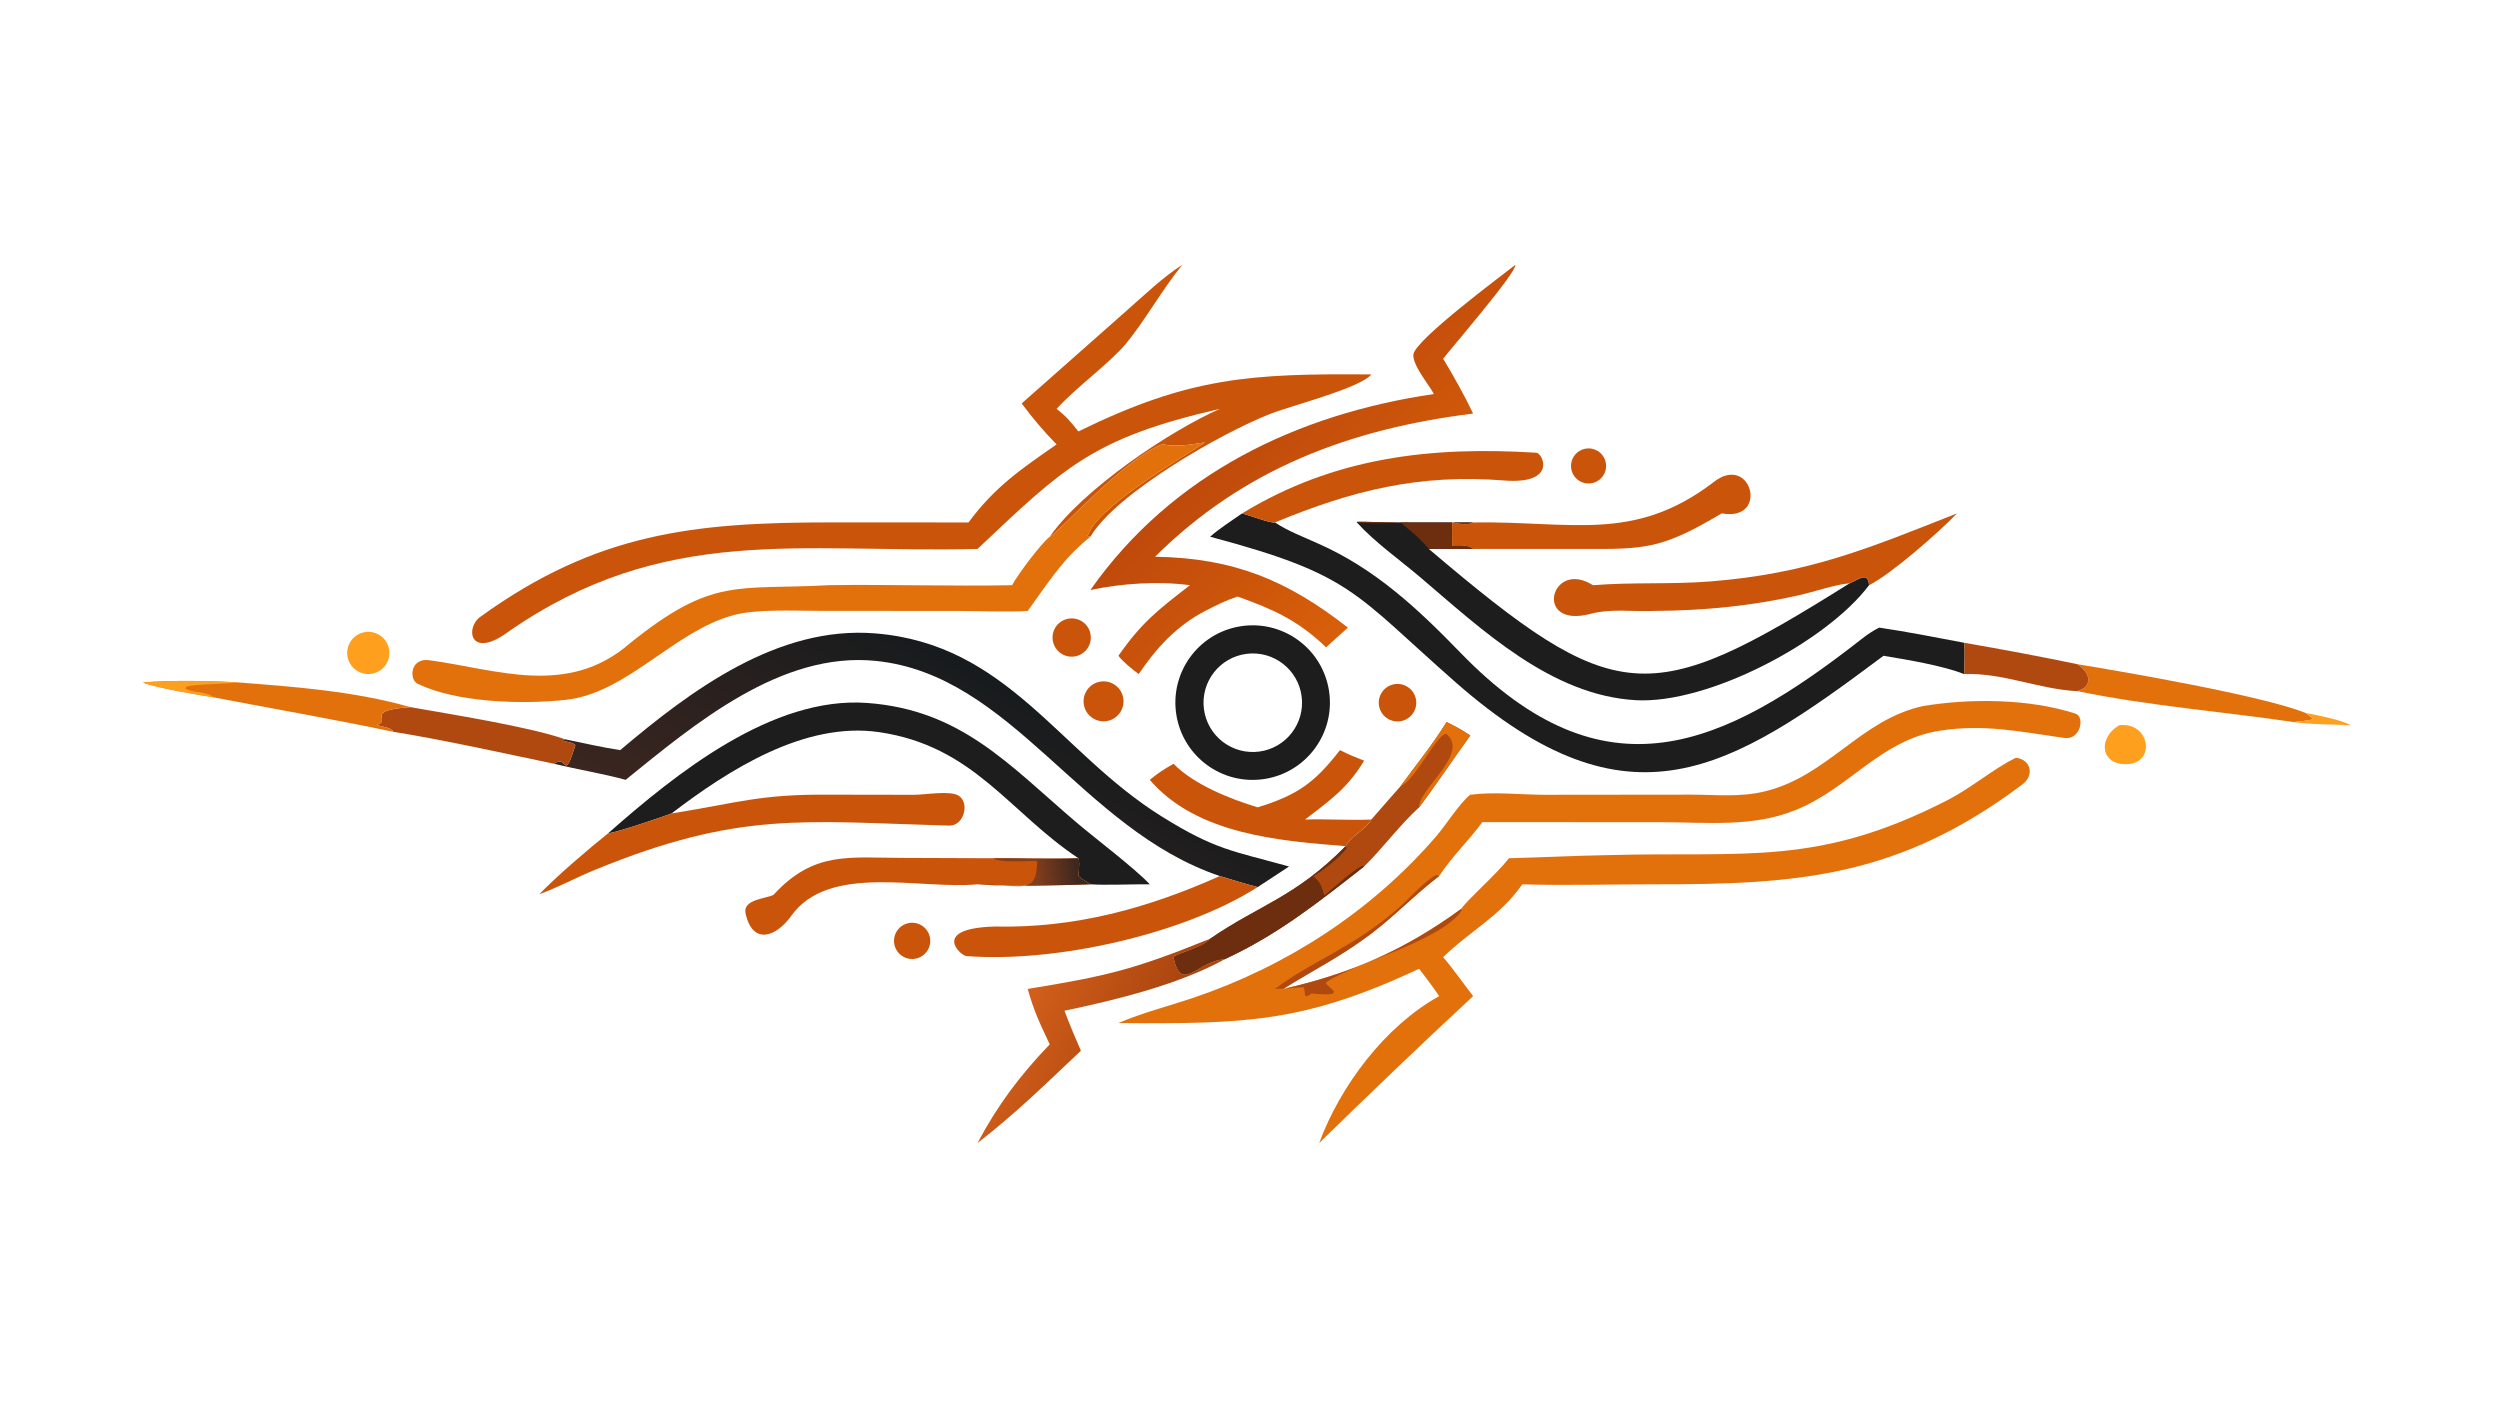 <?xml version="1.0" encoding="UTF-8"?> <svg xmlns="http://www.w3.org/2000/svg" xmlns:xlink="http://www.w3.org/1999/xlink" width="3839" height="2160" viewBox="0 0 3839 2160"><path fill="#E2710C" transform="matrix(4.219 0 0 4.219 6.10352e-05 0)" d="M535.139 289.257C544.041 288.122 552.985 289.243 562.159 289.278L615.581 289.222C624.764 289.244 633.275 290.258 642.489 288.005C665.33 282.421 677.177 261.945 699.931 256.98C717.306 254.122 738.641 254.287 755.446 259.755C758.921 260.886 757.27 269.429 751.376 268.598C735.373 266.342 722.09 263.401 705.817 265.996C684.449 269.403 673.038 287.016 653.571 294.826C637.898 301.226 620.993 299.262 604.385 299.252L539.528 299.239C534.764 305.771 528.538 311.699 523.819 318.857C515.073 325.475 507.746 333.331 498.566 340.211C487.776 348.297 478.174 352.994 467.046 359.949C491.516 354.445 511.478 345.715 531.789 330.84C534.023 327.523 544.778 318.136 549.218 312.374C561.372 312.066 573.532 311.432 585.722 311.231C635.604 309.881 661.549 315.46 708.83 291.237C717.652 286.717 725.193 280.004 733.724 275.806C739.33 276.469 740.439 282.245 736.187 285.443C691.22 319.253 654.62 321.939 602.422 321.866C586.856 321.844 569.944 322.36 554.089 321.863C545.619 333.869 535.059 338.768 525.272 348.381C528.301 351.833 533.216 358.706 536.17 362.575C516.691 380.658 499.108 397.517 480.149 416.023C487.806 395.275 504.092 373.479 523.819 362.575C521.487 359.088 519.066 355.937 516.531 352.608C474.719 372.118 453.837 372.732 407.071 372.358C415.663 368.647 425.422 366.188 434.273 363.192C468.327 351.701 499.183 331.676 522.722 304.415C526.11 300.491 531.525 291.99 535.139 289.257Z"></path><path fill="#B0490F" transform="matrix(4.219 0 0 4.219 6.10352e-05 0)" d="M464.052 359.949C477.959 349.397 492.24 345.193 509.176 330.326C512.98 326.986 518.488 320.659 522.73 318.452L523.819 318.857C515.073 325.475 507.746 333.331 498.566 340.211C487.776 348.297 478.174 352.994 467.046 359.949C491.516 354.445 511.478 345.715 531.789 330.84L532.021 331.449C524.585 342.364 493.558 350.374 482.745 357.447L482.621 358.087C483.848 359.127 484.458 359.62 485.504 360.86L485.305 361.545C483.879 362.301 479.316 361.731 477.33 361.629C473.833 364.18 475.462 361.198 474.527 359.385C473.604 359.191 466.531 359.985 464.052 359.949Z"></path><path fill="#CA550A" transform="matrix(4.219 0 0 4.219 6.10352e-05 0)" d="M430.295 96.432C423.121 105.219 416.471 117.052 409.884 125.02C404.149 131.957 391.566 141.103 384.566 148.822C388.005 151.413 389.815 153.652 392.505 157.028C433.018 137.166 455.251 135.928 499.129 136.281C494.962 141.342 469.477 147.774 462.227 150.686C444.398 157.686 406.293 179.502 396.875 195.354L395.853 195.083C399.165 184.726 427.339 168.375 438.428 161.119C437.608 160.901 429.562 163.086 423.507 161.761L423.492 161.515C409.258 166.739 384.164 194.996 382.072 195.354C394.183 178.063 425.575 156.952 443.981 148.822C397.532 159.449 387.161 170.228 355.798 199.794C291.598 201.438 241.788 190.329 184.752 230.134C171.095 240.063 169.163 228.594 174.835 224.493C217.199 193.86 252.83 190.132 302.343 190.137L352.506 190.156C362.134 177.13 371.799 170.625 384.566 161.761C379.769 156.863 375.973 152.335 371.857 146.841L409.501 113.556C415.588 108.229 423.69 100.469 430.295 96.432Z"></path><defs><linearGradient id="gradient_0" gradientUnits="userSpaceOnUse" x1="461.619" y1="150.131" x2="513.798" y2="204.435"><stop offset="0" stop-color="#BF4A0B"></stop><stop offset="1" stop-color="#D85F0A"></stop></linearGradient></defs><path fill="url(#gradient_0)" transform="matrix(4.219 0 0 4.219 6.10352e-05 0)" d="M551.505 96.432C552.17 98.956 528.548 126.321 525.272 130.57C529.031 136.806 533.046 143.94 536.17 150.52C491.617 156.069 452.826 170.451 420.409 202.63C449.24 203.099 468.665 211.304 490.597 228.433L482.646 235.611C472.426 225.787 463.411 221.743 450.407 217.125C446.238 218.512 442.537 220.333 438.661 222.363C428.35 227.714 420.886 235.772 414.459 245.352C412.207 243.666 408.724 240.932 407.071 238.688C415.68 226.364 421.639 221.9 433.105 212.999C421.484 211.434 408.226 212.357 396.875 214.74C426.634 172.41 472.26 150.71 521.9 143.405C520.017 139.879 514.145 133.019 514.43 129.064C514.8 123.941 545.878 100.823 551.505 96.432Z"></path><path fill="#1E1D1D" transform="matrix(4.219 0 0 4.219 6.10352e-05 0)" d="M452.093 186.857C454.559 187.487 462.548 190.562 464.052 190.156C469.051 193.476 474.607 195.47 480.035 197.963C500.584 207.104 516.049 221.547 531.559 237.565C583.978 291.697 626.968 272.229 677.71 232.479C679.562 231.028 681.864 229.454 683.978 228.433C693.964 229.905 704.911 232.048 714.881 233.944C715.236 236.674 715.015 242.414 714.881 245.352C707.124 242.264 694.018 240.095 685.536 238.688C629.623 280.547 593.061 303.871 529.92 248.439C492.521 215.607 492.513 209.26 440.445 195.354C443.497 192.635 448.617 189.249 452.093 186.857Z"></path><defs><linearGradient id="gradient_1" gradientUnits="userSpaceOnUse" x1="362.138" y1="246.547" x2="317.411" y2="334.142"><stop offset="0" stop-color="#171B1D"></stop><stop offset="1" stop-color="#3B2620"></stop></linearGradient></defs><path fill="url(#gradient_1)" transform="matrix(4.219 0 0 4.219 6.10352e-05 0)" d="M225.74 273.025C251.534 251.197 283.105 227.671 318.523 230.534C366.885 234.443 385.366 273.847 422.898 297.214C442.503 309.42 448.609 309.65 469.177 315.387L457.774 322.868C453.075 321.675 448.606 320.281 443.981 318.857C393.421 301.797 368.489 245.614 318.792 240.55C284.282 237.033 252.971 263.382 227.72 283.843C220.219 281.74 209.741 279.989 201.677 277.989C206.656 274.189 204.938 285.269 209.431 271.257C208.766 270.287 206.389 270.088 204.707 269.533L205.632 269.065C211.921 270.37 219.455 272.078 225.74 273.025Z"></path><path fill="#E2710C" transform="matrix(4.219 0 0 4.219 6.10352e-05 0)" d="M382.072 195.354C384.164 194.996 409.258 166.739 423.492 161.515L423.507 161.761C429.562 163.086 437.608 160.901 438.428 161.119C427.339 168.375 399.165 184.726 395.853 195.083L396.875 195.354C386.957 203.236 381.47 212.131 374.065 222.363C368.347 222.827 355.843 222.381 349.501 222.373L297.704 222.327C288.644 222.322 275.462 221.647 267.141 223.848C245.391 229.602 228.34 252.261 205.974 254.718C190.008 256.473 166.05 255.712 151.984 248.87C148.879 247.359 149.21 239.349 156.257 240.298C180.644 243.582 206.64 253.922 229.34 234.084C259.578 209.77 268.044 214.855 301.761 212.983C323.812 212.671 346.362 213.426 368.352 212.999C370.496 209.092 378.682 198.041 382.072 195.354Z"></path><path fill="#1E1D1D" transform="matrix(4.219 0 0 4.219 6.10352e-05 0)" d="M451.335 227.979C466.74 225.428 481.274 235.918 483.709 251.345C486.144 266.773 475.549 281.231 460.107 283.551C444.828 285.847 430.559 275.385 428.149 260.12C425.74 244.855 436.092 230.504 451.335 227.979ZM458.328 273.553C468.122 272.258 475.023 263.283 473.761 253.482C472.5 243.682 463.55 236.749 453.748 237.978C443.899 239.213 436.927 248.217 438.195 258.064C439.463 267.911 448.488 274.854 458.328 273.553Z"></path><path fill="#1E1D1D" transform="matrix(4.219 0 0 4.219 6.10352e-05 0)" d="M221.297 303.332C246.077 281.488 281.081 253.327 315.625 255.855C349.734 258.351 367.152 278.3 391.537 299.126C398.34 304.936 413.021 316.004 418.487 321.863C412.53 321.794 402.117 322.249 396.875 321.863C395.112 320.526 394.367 320.581 392.505 318.857C392.547 316.82 393.092 314.209 392.505 312.374C367.285 295.648 354.387 271.473 319.916 266.473C292.875 262.55 265.236 280.161 244.437 296.066C241.066 297.389 224.379 303.002 221.297 303.332Z"></path><path fill="#1E1D1D" transform="matrix(4.219 0 0 4.219 6.10352e-05 0)" d="M493.856 190.156L493.873 189.959C495.668 189.774 503.092 190.142 505.583 190.15L536.17 190.156C533.831 191.31 531.26 190.569 528.534 190.156C528.532 192.814 528.447 195.966 528.534 198.582C530.786 198.542 534.522 198.214 536.17 199.794L520.042 199.794C588.266 257.738 599.903 258.275 673.172 212.324C676.558 210.895 679.915 207.889 680.284 212.999C664.645 233.791 621.558 256.335 595.381 254.85C564.572 253.103 539.383 229.197 517.144 210.283C509.52 203.799 500.318 197.304 493.856 190.156Z"></path><path fill="#6C2E0F" transform="matrix(4.219 0 0 4.219 6.10352e-05 0)" d="M493.856 190.156L493.873 189.959C495.668 189.774 503.092 190.142 505.583 190.15L536.17 190.156C533.831 191.31 531.26 190.569 528.534 190.156C528.532 192.814 528.447 195.966 528.534 198.582C530.786 198.542 534.522 198.214 536.17 199.794L520.042 199.794C517.242 196.259 513.226 193.083 509.767 190.156C503.268 190.547 500.471 190.612 493.856 190.156Z"></path><path fill="#CA550A" transform="matrix(4.219 0 0 4.219 6.10352e-05 0)" d="M244.437 296.066L244.926 295.99C268.996 292.143 276.55 289.022 301.926 289.235L332.492 289.285C336.747 289.308 345.818 287.601 348.968 289.637C353.021 292.256 350.881 300.619 345.5 300.506C292.672 299.044 269.241 294.999 216.604 316.573C209.887 319.307 202.964 323.055 196.287 325.486C202.614 318.891 214.063 309.128 221.297 303.332C224.379 303.002 241.066 297.389 244.437 296.066Z"></path><path fill="#CA550A" transform="matrix(4.219 0 0 4.219 6.10352e-05 0)" d="M579.805 212.999C593.99 211.848 608.312 212.737 622.268 211.645C658.354 208.82 679.931 199.618 712.295 186.857C705.746 193.708 688.416 208.919 680.284 212.999C679.915 207.889 676.558 210.895 673.172 212.324L672.836 212.346C668.364 212.68 659.998 215.454 655.3 216.532C637.68 220.575 620.18 222.249 602.117 222.357C594.364 222.718 586.549 221.405 578.949 223.415C557.887 228.987 564.462 203.26 579.805 212.999Z"></path><path fill="#B0490F" transform="matrix(4.219 0 0 4.219 6.10352e-05 0)" d="M526.529 262.803C530.022 264.514 531.883 265.574 535.139 267.705C529.179 275.929 522.417 286.015 516.531 293.846C509.552 300.163 503.247 308.781 496.501 315.387C479.831 328.391 465.356 340.05 445.751 349.139C435.903 349.621 429.95 361.957 427.142 348.381C428.418 346.842 437.647 344.986 440.445 341.674C458.497 329.28 471.321 326.653 489.785 307.979L489.785 307.979C491.568 304.409 496.934 302.121 499.129 298.286C502.69 294.256 506.176 290.146 509.767 286.143C515.916 277.715 520.823 271.87 526.529 262.803Z"></path><path fill="#6C2E0F" transform="matrix(4.219 0 0 4.219 6.10352e-05 0)" d="M489.785 307.979L490.187 308.724C488.28 311.58 481.056 317.266 478.14 318.857C480.965 321.816 480.741 321.977 482.049 325.922C484.312 324.024 494.211 315.12 496.07 315.092L496.501 315.387C479.831 328.391 465.356 340.05 445.751 349.139C435.903 349.621 429.95 361.957 427.142 348.381C428.418 346.842 437.647 344.986 440.445 341.674C458.497 329.28 471.321 326.653 489.785 307.979L489.785 307.979Z"></path><path fill="#E2710C" transform="matrix(4.219 0 0 4.219 6.10352e-05 0)" d="M526.529 262.803C530.022 264.514 531.883 265.574 535.139 267.705C529.179 275.929 522.417 286.015 516.531 293.846C515.994 287.527 535.284 274.124 526.331 267.052C522.738 267.461 515.104 283.996 509.767 286.143C515.916 277.715 520.823 271.87 526.529 262.803Z"></path><path fill="#CA550A" transform="matrix(4.219 0 0 4.219 6.10352e-05 0)" d="M355.798 321.863C334.965 323.862 301.81 314.091 288.03 333.294C282.277 341.312 273.912 343.884 271.371 332.535C270.199 327.3 278.812 327.109 281.524 325.713C296.253 309.6 309.253 312.246 328.788 312.252L361.543 312.374C371.333 312.325 382.931 312.725 392.505 312.374C393.092 314.209 392.547 316.82 392.505 318.857C394.367 320.581 395.112 320.526 396.875 321.863C385.26 322.239 367.358 322.77 355.798 321.863Z"></path><defs><linearGradient id="gradient_2" gradientUnits="userSpaceOnUse" x1="377.295" y1="318.101" x2="391.72" y2="316.077"><stop offset="0" stop-color="#823D1B"></stop><stop offset="1" stop-color="#3E271F"></stop></linearGradient></defs><path fill="url(#gradient_2)" transform="matrix(4.219 0 0 4.219 6.10352e-05 0)" d="M392.505 312.374C393.092 314.209 392.547 316.82 392.505 318.857C394.367 320.581 395.112 320.526 396.875 321.863C385.26 322.239 367.358 322.77 355.798 321.863C372.182 321.936 377.292 326.069 377.48 313.408C374.041 313.293 363.484 314.146 361.543 312.374C371.333 312.325 382.931 312.725 392.505 312.374Z"></path><path fill="#CA550A" transform="matrix(4.219 0 0 4.219 6.10352e-05 0)" d="M443.981 318.857C448.606 320.281 453.075 321.675 457.774 322.868C430.575 340.179 383.66 350.529 351.701 347.972C349.603 347.804 338.666 337.93 361.963 337.233C391.208 337.882 417.591 330.643 443.981 318.857Z"></path><path fill="#CA550A" transform="matrix(4.219 0 0 4.219 6.10352e-05 0)" d="M457.774 293.846C472.185 289.386 478.435 284.98 487.703 273.025C490.815 274.602 493.247 275.589 496.501 276.871C490.4 286.974 484.13 291.262 475.002 298.286C483.091 298.024 490.987 298.638 499.129 298.286C496.934 302.121 491.568 304.409 489.785 307.979L489.785 307.979C466.062 306.073 435.594 303.836 418.487 283.843C422.045 280.979 423.186 280.283 427.142 277.989C434.339 285.463 447.964 290.938 457.774 293.846Z"></path><path fill="#CA550A" transform="matrix(4.219 0 0 4.219 6.10352e-05 0)" d="M536.17 190.156C571.625 189.572 594.547 197.663 623.471 175.655C637.359 164.402 644.222 190.005 626.667 186.857C604.598 199.936 599.037 199.884 575.417 199.808L536.17 199.794C534.522 198.214 530.786 198.542 528.534 198.582C528.447 195.966 528.532 192.814 528.534 190.156C531.26 190.569 533.831 191.31 536.17 190.156Z"></path><path fill="#CA550A" transform="matrix(4.219 0 0 4.219 6.10352e-05 0)" d="M452.093 186.857C485.639 166.397 520.87 162.387 559.151 164.778C561.622 164.933 566.87 176.421 547.37 174.879C516.561 172.442 492.235 178.472 464.052 190.156C462.548 190.562 454.559 187.487 452.093 186.857Z"></path><defs><linearGradient id="gradient_3" gradientUnits="userSpaceOnUse" x1="411.697" y1="390.461" x2="369.849" y2="370.223"><stop offset="0" stop-color="#AC4610"></stop><stop offset="1" stop-color="#D35F1A"></stop></linearGradient></defs><path fill="url(#gradient_3)" transform="matrix(4.219 0 0 4.219 6.10352e-05 0)" d="M440.445 341.674C437.647 344.986 428.418 346.842 427.142 348.381C429.95 361.957 435.903 349.621 445.751 349.139C429.347 358.268 405.773 364.078 387.448 367.871C389.301 372.94 391.278 377.499 393.42 382.438C380.975 394.167 369.357 405.583 355.798 416.023C363.113 402.178 371.301 391.366 382.072 380.118C378.62 372.769 376.217 367.862 374.065 359.949C403.342 355.155 412.632 352.907 440.445 341.674Z"></path><path fill="#B0490F" transform="matrix(4.219 0 0 4.219 6.10352e-05 0)" d="M142.989 266.323L142.935 265.978C141.646 264.651 139.491 264.703 137.085 263.826C142.903 262.231 132.201 258.64 148.867 257.413L149.361 257.374C163.162 259.834 192.703 264.474 205.632 269.065L204.707 269.533C206.389 270.088 208.766 270.287 209.431 271.257C204.938 285.269 206.656 274.189 201.677 277.989C182.793 274.067 161.933 269.374 142.989 266.323Z"></path><path fill="#E2710C" transform="matrix(4.219 0 0 4.219 6.10352e-05 0)" d="M52.019 248.382C62.386 247.553 76.162 247.751 86.674 248.382C107.648 250.009 128.969 251.573 149.361 257.374L148.867 257.413C132.201 258.64 142.903 262.231 137.085 263.826C139.491 264.703 141.646 264.651 142.935 265.978L142.989 266.323C121.019 261.714 99.896 258.055 77.921 253.856C72.766 252.979 56.195 250.266 52.019 248.382Z"></path><path fill="#FEA01D" transform="matrix(4.219 0 0 4.219 6.10352e-05 0)" d="M52.019 248.382C62.386 247.553 76.162 247.751 86.674 248.382C82.82 248.989 69.385 249.026 67.792 249.96L67.489 250.611C70.539 252.49 74.589 251.324 77.921 253.856C72.766 252.979 56.195 250.266 52.019 248.382Z"></path><path fill="#E2710C" transform="matrix(4.219 0 0 4.219 6.10352e-05 0)" d="M756.054 241.736C773.013 244.524 823.445 253.181 839.199 259.495C840.096 260.232 840.682 260.714 841.666 261.353L841.497 261.454L841.647 261.852C839.67 262.365 836.913 262.576 834.827 262.803C808.501 258.955 782.236 256.917 756.054 251.562C762.168 249.827 760.649 244.633 756.054 241.736Z"></path><path fill="#B0490F" transform="matrix(4.219 0 0 4.219 6.10352e-05 0)" d="M714.881 233.944C728.24 236.238 742.767 238.978 756.054 241.736C760.649 244.633 762.168 249.827 756.054 251.562C742.302 250.91 728.906 244.78 714.881 245.352C715.015 242.414 715.236 236.674 714.881 233.944Z"></path><path fill="#FEA01D" transform="matrix(4.219 0 0 4.219 6.10352e-05 0)" d="M131.703 230.338C134.335 229.492 137.219 230.127 139.254 232.001C141.288 233.874 142.158 236.697 141.532 239.391C140.906 242.085 138.88 244.234 136.228 245.018C132.194 246.211 127.952 243.935 126.713 239.915C125.474 235.895 127.698 231.625 131.703 230.338Z"></path><path fill="#FEA01D" transform="matrix(4.219 0 0 4.219 6.10352e-05 0)" d="M771.342 263.97C781.919 262.717 784.633 276.219 775.653 277.989C764.601 279.478 763.055 268.834 771.342 263.97Z"></path><path fill="#CA550A" transform="matrix(4.219 0 0 4.219 6.10352e-05 0)" d="M399.964 248.192C403.895 247.248 407.842 249.691 408.75 253.632C409.658 257.572 407.179 261.497 403.231 262.369C399.335 263.23 395.472 260.79 394.576 256.9C393.679 253.011 396.084 249.125 399.964 248.192Z"></path><path fill="#CA550A" transform="matrix(4.219 0 0 4.219 6.10352e-05 0)" d="M387.48 225.569C389.853 224.62 392.555 225.046 394.52 226.679C396.486 228.313 397.401 230.891 396.905 233.398C396.408 235.905 394.579 237.94 392.14 238.7C388.565 239.813 384.75 237.904 383.498 234.375C382.246 230.846 384.004 226.958 387.48 225.569Z"></path><path fill="#CA550A" transform="matrix(4.219 0 0 4.219 6.10352e-05 0)" d="M507.573 249.02C511.268 248.424 514.754 250.917 515.386 254.608C516.018 258.299 513.56 261.81 509.876 262.478C506.141 263.155 502.571 260.655 501.93 256.912C501.29 253.17 503.825 249.624 507.573 249.02Z"></path><path fill="#CA550A" transform="matrix(4.219 0 0 4.219 6.10352e-05 0)" d="M330.499 336.025C334.045 335.2 337.59 337.406 338.416 340.953C339.243 344.501 337.039 348.047 333.493 348.875C329.944 349.704 326.396 347.498 325.569 343.948C324.742 340.398 326.949 336.851 330.499 336.025Z"></path><path fill="#CA550A" transform="matrix(4.219 0 0 4.219 6.10352e-05 0)" d="M576.974 163.33C580.412 162.66 583.747 164.888 584.446 168.322C585.145 171.755 582.945 175.11 579.519 175.838C576.051 176.574 572.648 174.342 571.941 170.867C571.234 167.393 573.494 164.008 576.974 163.33Z"></path><path fill="#FEA01D" transform="matrix(4.219 0 0 4.219 6.10352e-05 0)" d="M839.199 259.495C844.002 260.464 851.522 261.805 855.671 263.97C849.915 263.648 840.26 263.694 834.827 262.803C836.913 262.576 839.67 262.365 841.647 261.852L841.497 261.454L841.666 261.353C840.682 260.714 840.096 260.232 839.199 259.495Z"></path></svg> 